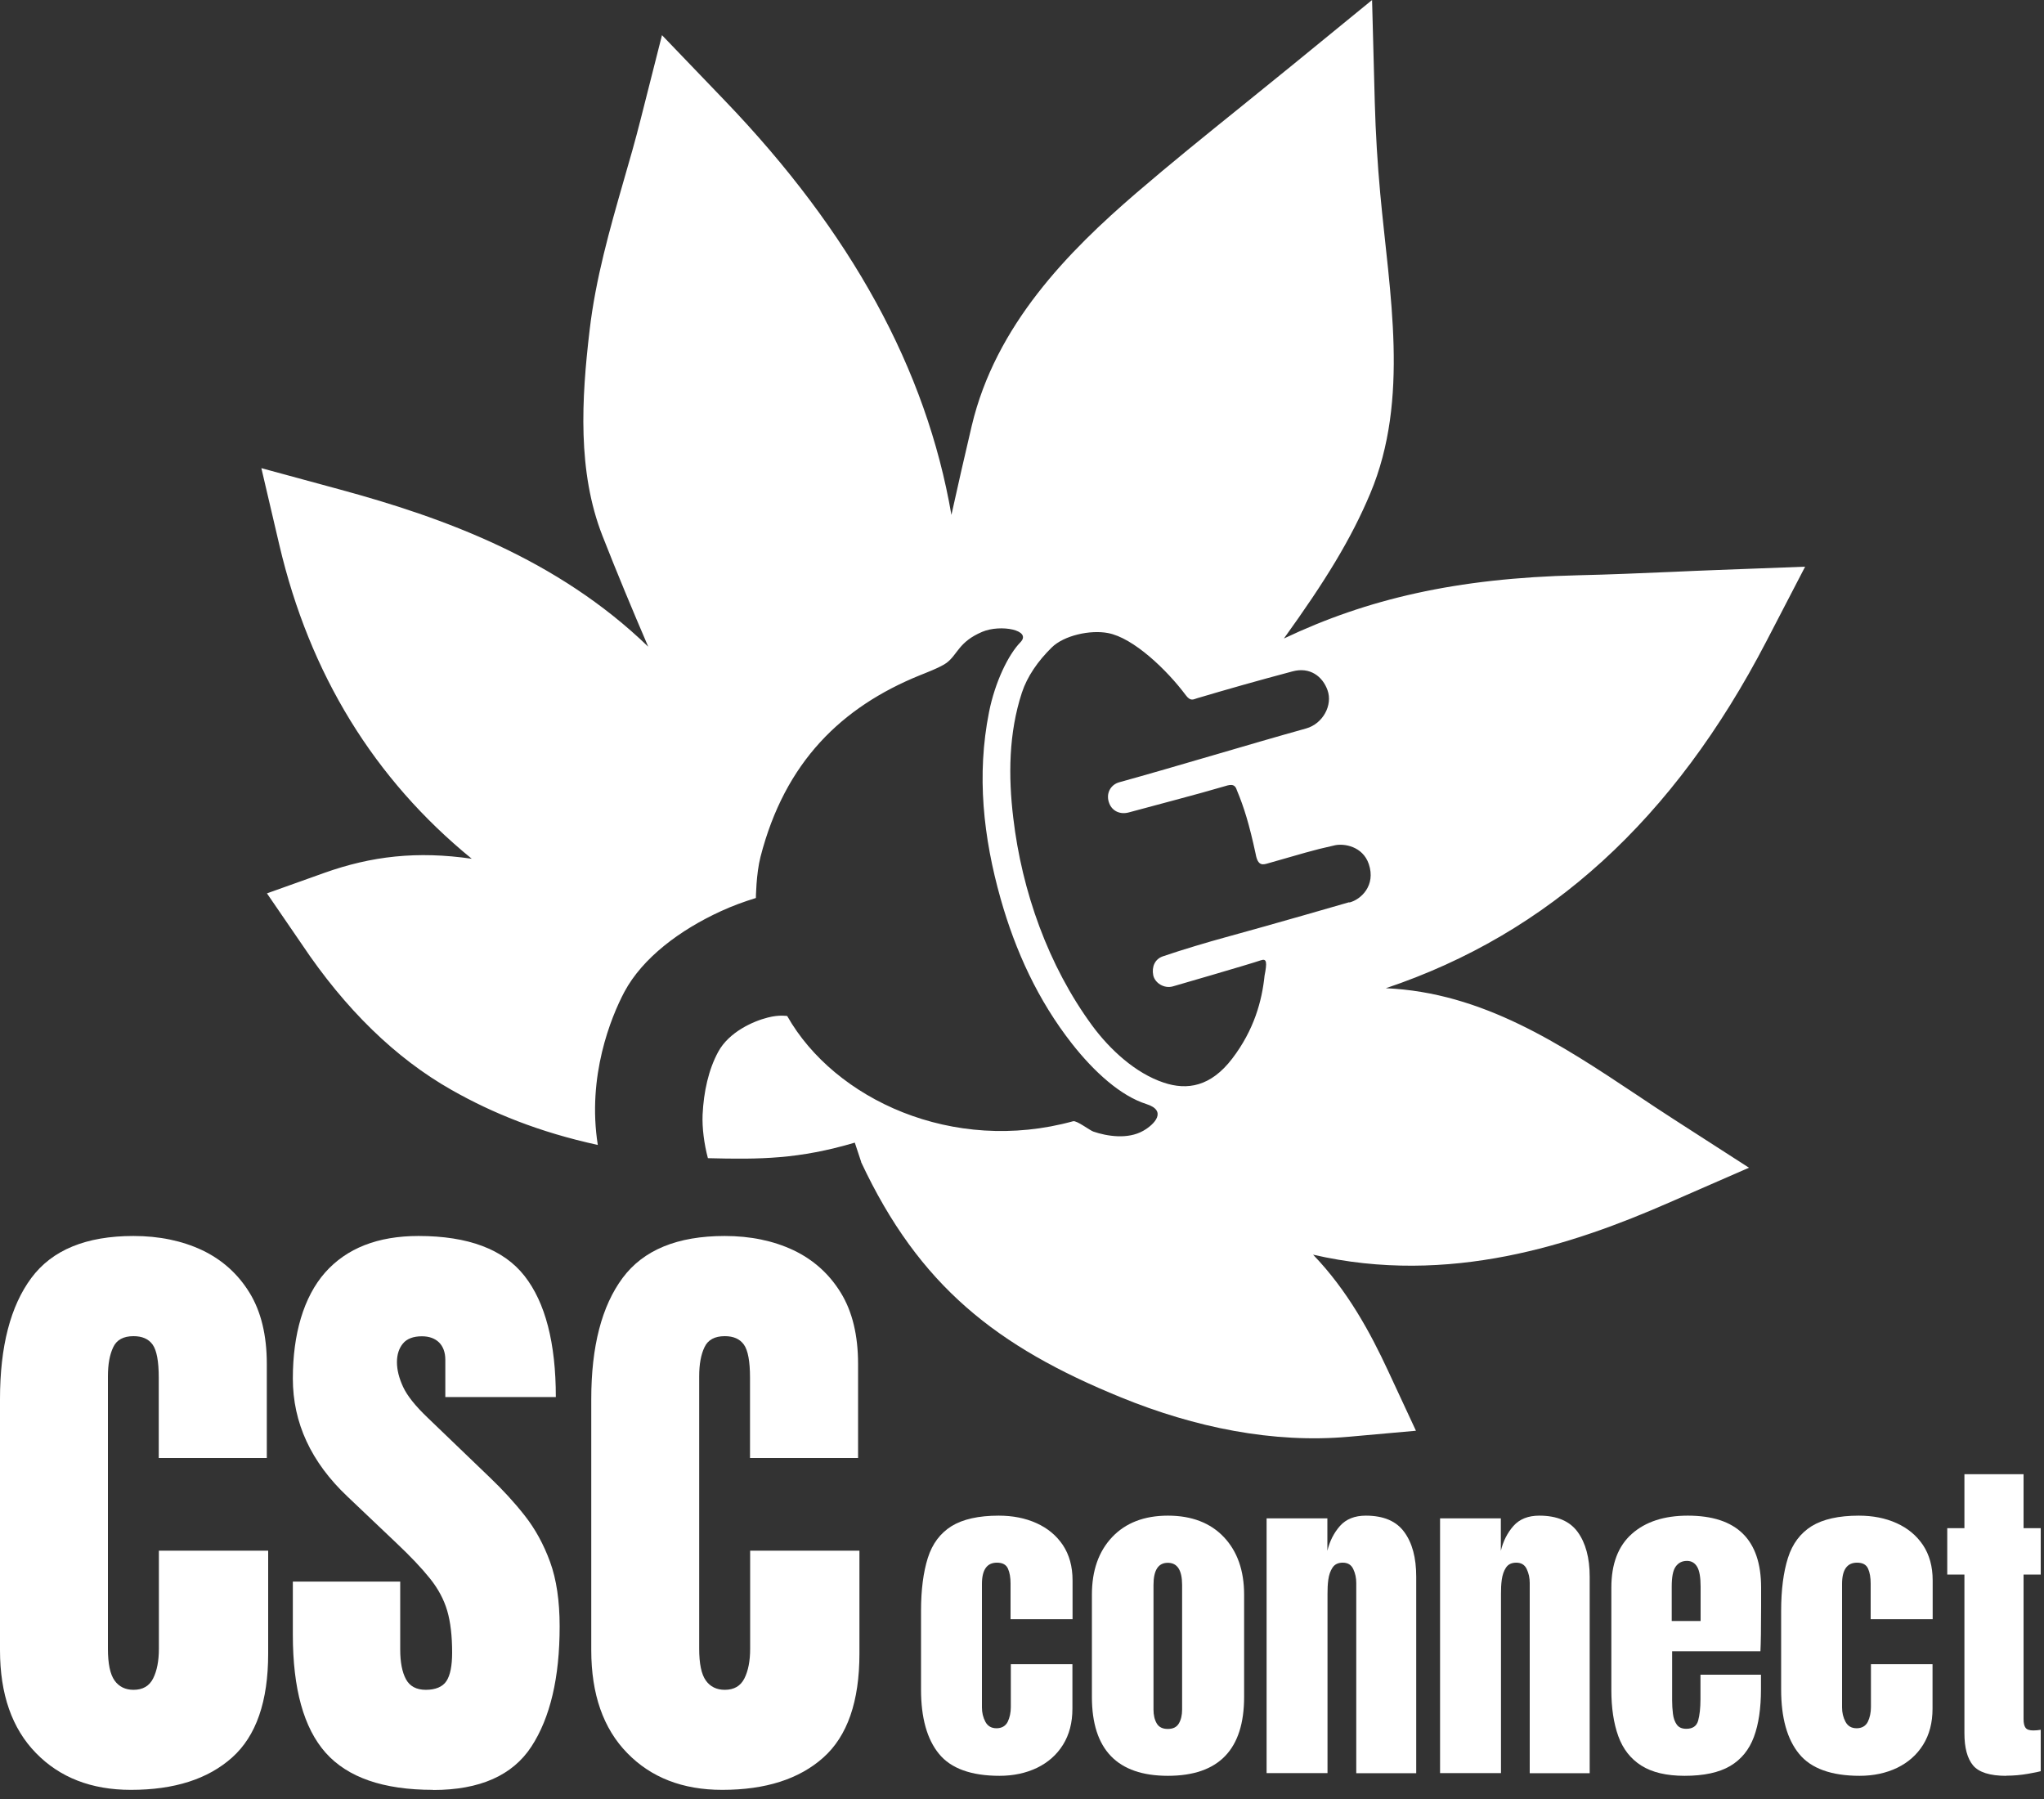 <svg width="150" height="132" viewBox="0 0 150 132" fill="none" xmlns="http://www.w3.org/2000/svg">
<rect x="0" y="0" width="150" height="132" fill="#333333" stroke="none"/>
<path d="M9.6 131.329C6.72 131.329 4.39 130.429 2.64 128.629C0.88 126.829 0 124.309 0 121.079V102.659C0 98.79 0.77 95.829 2.3 93.769C3.83 91.71 6.33 90.689 9.79 90.689C11.68 90.689 13.36 91.039 14.83 91.729C16.3 92.429 17.46 93.469 18.31 94.85C19.16 96.23 19.58 97.98 19.58 100.079V106.979H11.65V101.079C11.65 99.889 11.5 99.079 11.2 98.659C10.9 98.24 10.43 98.04 9.8 98.04C9.06 98.04 8.56 98.309 8.31 98.85C8.05 99.389 7.92 100.099 7.92 100.989V120.969C7.92 122.069 8.08 122.849 8.41 123.309C8.73 123.759 9.2 123.989 9.8 123.989C10.48 123.989 10.96 123.709 11.24 123.149C11.52 122.589 11.66 121.869 11.66 120.969V113.779H19.68V121.329C19.68 124.839 18.8 127.379 17.03 128.959C15.26 130.539 12.79 131.329 9.62 131.329H9.6Z" fill="white"/>
<path d="M31.77 131.329C28.13 131.329 25.51 130.419 23.9 128.609C22.29 126.799 21.49 123.909 21.49 119.949V116.049H29.37V121.039C29.37 121.959 29.51 122.689 29.79 123.209C30.07 123.729 30.56 123.989 31.25 123.989C31.94 123.989 32.48 123.779 32.76 123.349C33.04 122.929 33.18 122.229 33.18 121.259C33.18 120.039 33.06 119.009 32.82 118.189C32.58 117.369 32.16 116.579 31.56 115.829C30.96 115.079 30.14 114.209 29.08 113.209L25.5 109.809C22.83 107.289 21.49 104.399 21.49 101.149C21.49 97.9 22.28 95.159 23.86 93.369C25.44 91.589 27.72 90.689 30.71 90.689C34.36 90.689 36.96 91.669 38.49 93.619C40.02 95.569 40.79 98.54 40.79 102.509H32.68V99.769C32.68 99.23 32.52 98.799 32.22 98.499C31.91 98.2 31.49 98.049 30.96 98.049C30.33 98.049 29.86 98.23 29.57 98.579C29.28 98.93 29.13 99.389 29.13 99.949C29.13 100.509 29.28 101.109 29.58 101.759C29.88 102.409 30.48 103.159 31.37 104.009L35.97 108.429C36.89 109.309 37.74 110.229 38.51 111.209C39.28 112.189 39.9 113.319 40.37 114.609C40.84 115.899 41.07 117.479 41.07 119.339C41.07 123.089 40.38 126.029 39 128.149C37.62 130.269 35.21 131.339 31.79 131.339L31.77 131.329Z" fill="white"/>
<path d="M52.99 131.329C50.11 131.329 47.78 130.429 46.03 128.629C44.27 126.829 43.39 124.309 43.39 121.079V102.659C43.39 98.79 44.16 95.829 45.69 93.769C47.22 91.71 49.72 90.689 53.18 90.689C55.07 90.689 56.75 91.039 58.22 91.729C59.69 92.429 60.85 93.469 61.7 94.85C62.55 96.23 62.97 97.98 62.97 100.079V106.979H55.04V101.079C55.04 99.889 54.89 99.079 54.59 98.659C54.29 98.24 53.82 98.04 53.19 98.04C52.45 98.04 51.95 98.309 51.7 98.85C51.44 99.389 51.31 100.099 51.31 100.989V120.969C51.31 122.069 51.47 122.849 51.8 123.309C52.12 123.759 52.59 123.989 53.19 123.989C53.87 123.989 54.35 123.709 54.63 123.149C54.91 122.589 55.05 121.869 55.05 120.969V113.779H63.07V121.329C63.07 124.839 62.19 127.379 60.42 128.959C58.65 130.539 56.18 131.329 53.01 131.329H52.99Z" fill="white"/>
<path d="M73.36 130.299C71.27 130.299 69.78 129.759 68.91 128.689C68.03 127.619 67.59 126.039 67.59 123.969V118.209C67.59 116.649 67.76 115.349 68.09 114.309C68.42 113.269 69 112.499 69.83 111.979C70.66 111.469 71.82 111.209 73.29 111.209C74.32 111.209 75.24 111.389 76.06 111.759C76.88 112.129 77.52 112.659 78 113.369C78.47 114.079 78.71 114.939 78.71 115.959V118.809H74.16V116.189C74.16 115.759 74.1 115.389 73.97 115.099C73.84 114.809 73.58 114.659 73.16 114.659C72.43 114.659 72.06 115.179 72.06 116.219V125.279C72.06 125.659 72.14 126.009 72.31 126.329C72.48 126.649 72.75 126.809 73.13 126.809C73.51 126.809 73.79 126.649 73.95 126.339C74.1 126.029 74.18 125.659 74.18 125.249V122.109H78.7V125.369C78.7 126.399 78.47 127.279 78.01 128.019C77.55 128.759 76.91 129.319 76.11 129.709C75.3 130.099 74.38 130.299 73.34 130.299H73.36Z" fill="white"/>
<path d="M85.71 130.299C81.99 130.299 80.13 128.369 80.13 124.509V117.009C80.13 115.249 80.62 113.839 81.61 112.789C82.6 111.739 83.97 111.209 85.71 111.209C87.45 111.209 88.83 111.739 89.82 112.789C90.81 113.839 91.3 115.249 91.3 117.009V124.509C91.3 128.369 89.44 130.299 85.7 130.299H85.71ZM85.71 126.859C86.08 126.859 86.35 126.729 86.51 126.459C86.67 126.189 86.75 125.849 86.75 125.429V116.299C86.75 115.209 86.4 114.669 85.7 114.669C85 114.669 84.65 115.209 84.65 116.299V125.429C84.65 125.849 84.73 126.189 84.89 126.459C85.05 126.729 85.32 126.859 85.69 126.859H85.71Z" fill="white"/>
<path d="M92.95 130.099V111.409H97.41V113.789C97.58 113.079 97.89 112.469 98.34 111.959C98.79 111.459 99.42 111.209 100.23 111.209C101.53 111.209 102.47 111.609 103.05 112.409C103.64 113.209 103.93 114.299 103.93 115.689V130.109H99.53V116.149C99.53 115.779 99.46 115.449 99.31 115.129C99.16 114.809 98.9 114.659 98.54 114.659C98.2 114.659 97.95 114.779 97.79 115.019C97.63 115.259 97.53 115.549 97.48 115.899C97.43 116.249 97.42 116.599 97.42 116.949V130.099H92.96H92.95Z" fill="white"/>
<path d="M105.68 130.099V111.409H110.14V113.789C110.31 113.079 110.62 112.469 111.07 111.959C111.52 111.459 112.15 111.209 112.96 111.209C114.26 111.209 115.2 111.609 115.78 112.409C116.36 113.209 116.66 114.299 116.66 115.689V130.109H112.26V116.149C112.26 115.779 112.19 115.449 112.04 115.129C111.89 114.809 111.63 114.659 111.27 114.659C110.93 114.659 110.68 114.779 110.52 115.019C110.36 115.259 110.26 115.549 110.21 115.899C110.16 116.249 110.15 116.599 110.15 116.949V130.099H105.69H105.68Z" fill="white"/>
<path d="M123.63 130.299C122.3 130.299 121.24 130.049 120.45 129.549C119.66 129.049 119.1 128.329 118.76 127.389C118.42 126.449 118.25 125.319 118.25 123.999V116.489C118.25 114.749 118.75 113.439 119.75 112.549C120.75 111.659 122.12 111.209 123.86 111.209C127.45 111.209 129.24 112.969 129.24 116.489V117.849C129.24 119.489 129.22 120.599 129.19 121.159H122.71V124.769C122.71 125.099 122.73 125.429 122.77 125.749C122.81 126.069 122.9 126.329 123.05 126.539C123.2 126.749 123.43 126.849 123.75 126.849C124.22 126.849 124.51 126.649 124.62 126.249C124.73 125.849 124.79 125.319 124.79 124.669V122.879H129.23V123.939C129.23 125.339 129.06 126.509 128.71 127.449C128.36 128.389 127.78 129.099 126.97 129.579C126.15 130.059 125.04 130.299 123.62 130.299H123.63ZM122.68 118.939H124.8V116.419C124.8 115.749 124.72 115.259 124.55 114.969C124.38 114.679 124.13 114.529 123.8 114.529C123.44 114.529 123.17 114.669 122.97 114.949C122.77 115.229 122.68 115.719 122.68 116.419V118.939Z" fill="white"/>
<path d="M136.48 130.299C134.39 130.299 132.9 129.759 132.03 128.689C131.15 127.619 130.71 126.039 130.71 123.969V118.209C130.71 116.649 130.88 115.349 131.21 114.309C131.54 113.269 132.12 112.499 132.95 111.979C133.78 111.469 134.94 111.209 136.41 111.209C137.44 111.209 138.36 111.389 139.18 111.759C140 112.129 140.64 112.659 141.12 113.369C141.59 114.079 141.83 114.939 141.83 115.959V118.809H137.28V116.189C137.28 115.759 137.22 115.389 137.09 115.099C136.96 114.809 136.7 114.659 136.28 114.659C135.55 114.659 135.18 115.179 135.18 116.219V125.279C135.18 125.659 135.26 126.009 135.43 126.329C135.6 126.649 135.87 126.809 136.25 126.809C136.63 126.809 136.91 126.649 137.07 126.339C137.22 126.029 137.3 125.659 137.3 125.249V122.109H141.82V125.369C141.82 126.399 141.59 127.279 141.13 128.019C140.67 128.759 140.03 129.319 139.23 129.709C138.42 130.099 137.5 130.299 136.46 130.299H136.48Z" fill="white"/>
<path d="M147.23 130.3C146.03 130.3 145.21 130.04 144.79 129.53C144.37 129.02 144.16 128.24 144.16 127.18V115.53H142.9V112.13H144.16V108.17H148.5V112.13H149.76V115.53H148.5V126.13C148.5 126.44 148.55 126.65 148.65 126.78C148.75 126.91 148.94 126.97 149.22 126.97C149.42 126.97 149.6 126.95 149.76 126.92V129.96C149.66 129.99 149.35 130.06 148.83 130.15C148.31 130.24 147.78 130.29 147.23 130.29V130.3Z" fill="white"/>
<path d="M63.19 85.26C67.45 94.36 73.16 98.82 82.26 102.53C87.67 104.74 93.43 105.92 98.99 105.42L103.91 104.98L101.84 100.53C100.58 97.82 98.89 94.68 96.36 92.06C106.35 94.37 115.47 91.31 122.44 88.26L128.35 85.68L122.79 82.1C121.89 81.52 121 80.93 120.12 80.34C114.56 76.64 108.81 72.82 101.7 72.51C113.67 68.49 122.84 60.12 129.63 47.05L132.47 41.58L126.09 41.82C124.96 41.86 123.84 41.91 122.74 41.96C120.35 42.06 118.09 42.16 115.8 42.21C106.84 42.42 100.31 43.96 94.22 46.85C97.26 42.63 99.15 39.56 100.56 36.2C103.47 29.27 101.96 21.52 101.29 14.21C101.09 12.03 100.95 9.76 100.89 7.55L100.69 0L94.85 4.77C93.57 5.81 92.33 6.81 91.11 7.8C88.43 9.96 85.89 12.01 83.4 14.15C78.4 18.45 73.06 23.85 71.31 31.25C70.8 33.42 70.3 35.6 69.82 37.78C67.98 27.09 62.47 17.04 53.17 7.36L48.58 2.58L47.01 8.77C46.63 10.28 46.19 11.81 45.76 13.29C44.75 16.81 43.71 20.45 43.27 24.22C42.67 29.28 42.37 34.61 44.21 39.31C45.28 42.04 46.41 44.75 47.57 47.45C40.9 41.01 32.56 37.98 24.92 35.91L19.18 34.35L20.5 39.99C22.72 49.46 27.46 57.17 34.62 63.01C30.62 62.43 27.27 62.81 23.79 64.05L19.59 65.55L22.14 69.27C25.33 74.04 29.03 77.65 33.15 79.98C36.15 81.68 39.57 83.07 43.87 84.01C43.07 78.97 44.84 74.63 45.82 72.78C47.16 70.28 49.9 68.23 52.92 66.85C53.77 66.46 54.57 66.17 55.47 65.89C55.47 65.89 55.49 64.11 55.81 62.87C57.6 55.91 61.76 51.88 67.5 49.55C67.72 49.46 69.04 48.96 69.46 48.64C70.29 48.02 70.34 47.1 72.08 46.36C73.42 45.79 75.76 46.23 74.88 47.13C74 48.03 73.02 50.04 72.58 52.25C71.66 56.88 72.16 61.44 73.43 65.94C74.52 69.79 76.17 73.39 78.66 76.57C80.3 78.66 82.24 80.41 84.13 81.01C85.67 81.5 84.73 82.5 83.9 82.97C82.76 83.62 81.23 83.37 80.24 83.03C79.97 82.94 79.02 82.2 78.75 82.27C69.93 84.7 61.24 80.67 57.77 74.55C57.77 74.55 57.2 74.44 56.35 74.66C55.27 74.93 53.5 75.72 52.71 77.17C52 78.47 51.64 80.1 51.56 81.79C51.52 82.75 51.67 83.93 51.95 84.98C55.79 85.08 58.64 85.05 62.73 83.84L63.2 85.26H63.19ZM99.01 66.2C98.53 66.34 93.31 67.85 89.87 68.79C88.7 69.11 86.77 69.68 85.34 70.17C84.75 70.37 84.51 70.94 84.63 71.55C84.74 72.11 85.42 72.57 86.09 72.37C86.09 72.37 91.66 70.76 92.53 70.46C92.97 70.31 92.99 70.62 92.8 71.59C92.61 73.43 92.04 75.56 90.43 77.67C88.85 79.74 87.12 80.01 85.41 79.44C83.32 78.75 81.43 76.99 80.15 75.25C76.92 70.85 74.99 65.38 74.36 60.02C73.99 56.94 74.02 53.8 74.99 50.83C75.38 49.64 76.17 48.5 77.18 47.51C78.08 46.62 80.02 46.2 81.31 46.45C83.18 46.8 85.64 49.16 87.02 51.01C87.38 51.49 87.58 51.31 87.86 51.23C89.95 50.61 92.26 49.95 94.86 49.26C96.13 48.92 97.06 49.63 97.42 50.64C97.82 51.75 97.07 53.11 95.85 53.45C91.65 54.62 86.33 56.24 82.13 57.4C81.49 57.58 81.12 58.25 81.41 58.96C81.64 59.53 82.22 59.78 82.84 59.61C84.67 59.11 87.95 58.26 89.77 57.72C90.21 57.59 90.6 57.44 90.76 57.96C91.3 59.25 91.68 60.49 92.15 62.67C92.31 63.57 92.69 63.45 93.04 63.35C95.6 62.63 96.2 62.41 97.97 62.02C98.62 61.88 100 62.08 100.45 63.4C100.98 64.97 99.88 66 99.03 66.22L99.01 66.2Z" fill="white"/>
</svg>
